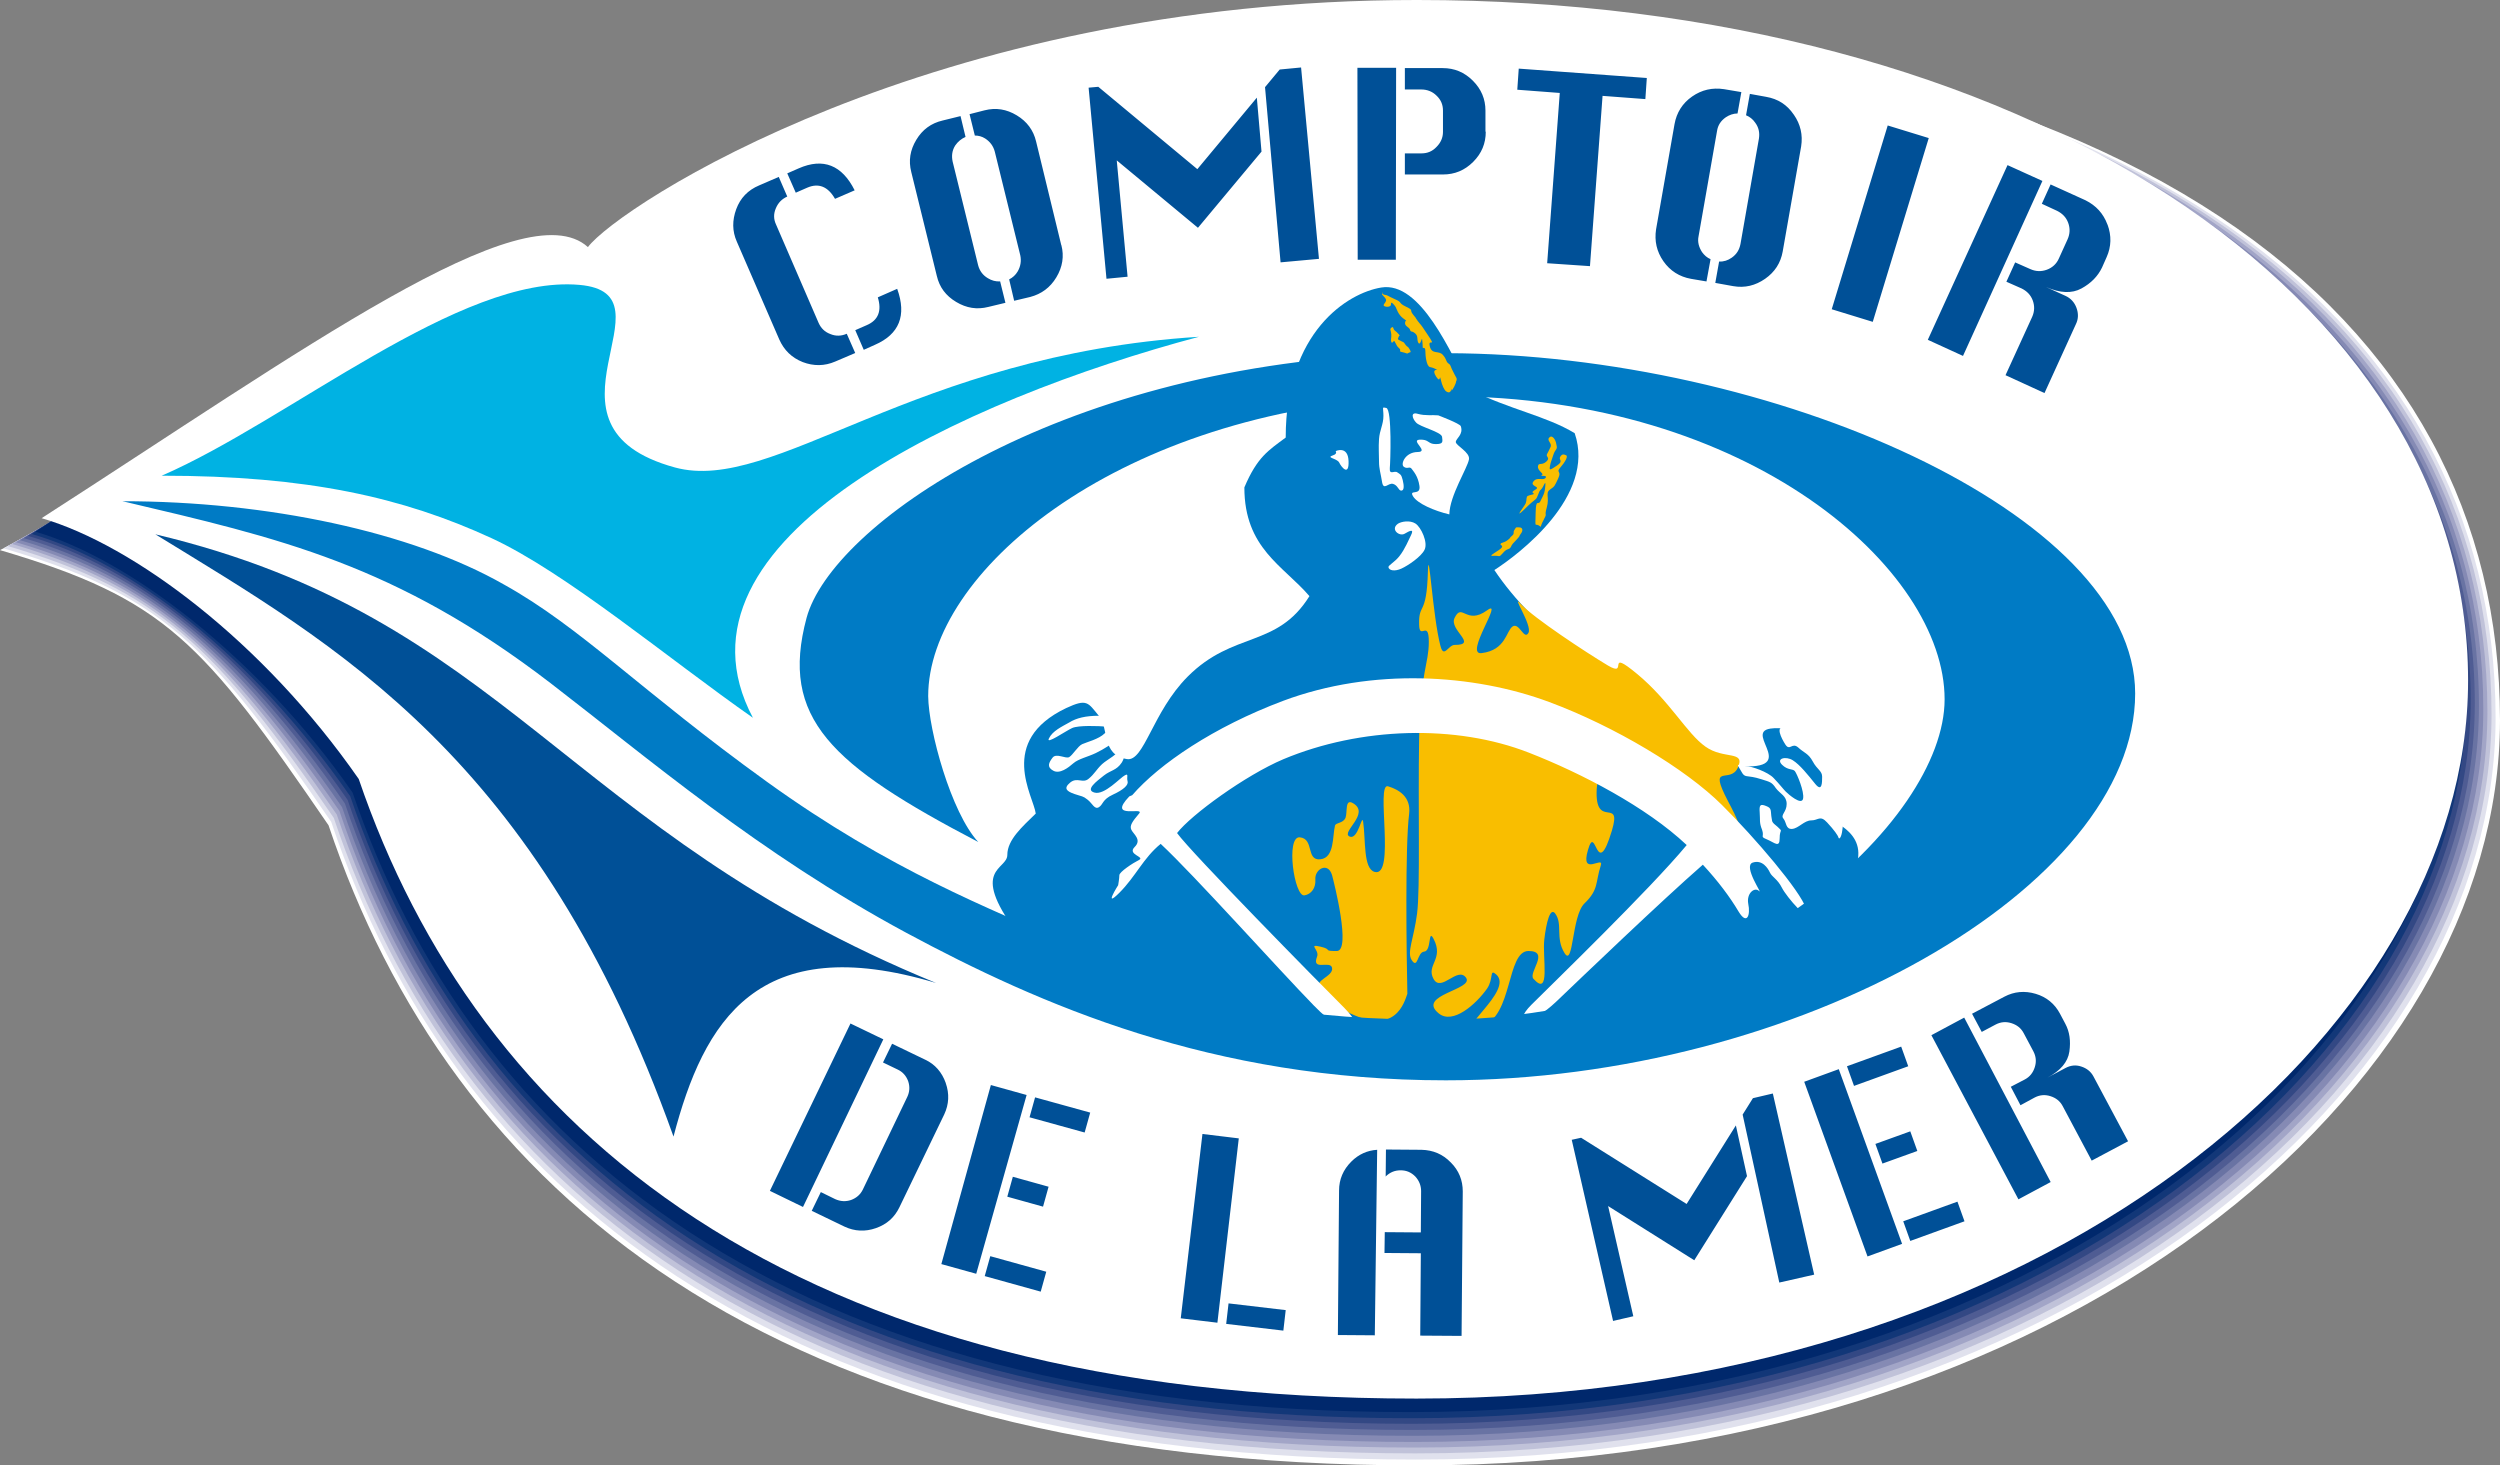 <?xml version="1.0" encoding="UTF-8"?>
<svg id="layer" xmlns="http://www.w3.org/2000/svg" viewBox="0 0 635 372.22">
  <rect x="0" y="0" width="635" height="372.22" fill="#808080" stroke="none"/>
  <defs>
    <style>
      .cls-1 {
        fill: #f9be00;
      }

      .cls-2 {
        fill: #005097;
      }

      .cls-3 {
        fill: #00b2e3;
      }

      .cls-4 {
        fill: #00286c;
      }

      .cls-5 {
        fill: #6973a3;
      }

      .cls-6 {
        fill: #007bc5;
      }

      .cls-7 {
        fill: #fff;
      }

      .cls-8 {
        fill: #334884;
      }

      .cls-9 {
        fill: #858ab4;
      }

      .cls-10 {
        fill: #c0c2d9;
      }

      .cls-11 {
        fill: #e0e1ed;
      }

      .cls-12 {
        fill: #123778;
      }

      .cls-13 {
        fill: #a2a5c7;
      }

      .cls-14 {
        fill: #4f5c93;
      }
    </style>
  </defs>
  <path class="cls-7" d="m340.06,3.87C276.33,3.87,212.83,27.4,0,139.73c41.91,12.36,51.44,23.15,83.45,69.9,30.97,92.38,111.81,162.58,276.41,162.58s275.14-95.96,275.14-189.23c0-102.51-91.64-179.11-294.94-179.11"/>
  <path class="cls-11" d="m84.12,208.74c30.89,91.94,111.52,161.99,275.51,161.99s274.25-95.66,274.25-188.42c0-101.99-94.1-178.44-291.89-178.44-55.83,0-106.38,17.72-204.05,65.51C102.81,83.97,56.8,108.91.89,139.28c39.98,11.69,52.11,24.05,83.23,69.46"/>
  <path class="cls-10" d="m84.79,207.77c30.75,91.42,111.22,161.39,274.7,161.39s273.36-95.36,273.36-187.67c0-101.47-96.48-177.7-288.76-177.7-64.32,0-118.14,22.48-204.87,65.14C106.45,79.8,59.18,106.83,1.94,138.69c37.89,11.17,52.63,25.01,82.86,69.08"/>
  <path class="cls-13" d="m85.54,206.88c30.67,90.97,110.85,160.8,273.8,160.8s272.46-95.06,272.46-186.93c0-100.94-98.86-177.03-285.64-177.03-72.73,0-129.83,27.25-205.61,64.84-30.37,7.22-78.98,36.18-137.5,69.6,35.73,10.57,53,25.98,82.48,68.71"/>
  <path class="cls-9" d="m86.21,205.98c30.52,90.52,110.55,160.28,272.98,160.28s271.57-94.77,271.57-186.18c0-100.42-101.24-176.36-282.59-176.36-81.22,0-141.59,32.01-206.43,64.47-27.99,3.57-77.87,34.54-137.72,69.53,33.65,9.83,53.6,26.8,82.19,68.26"/>
  <path class="cls-5" d="m86.88,205.02c30.45,90.08,110.25,159.68,272.09,159.68s270.68-94.54,270.68-185.44c0-99.83-103.62-175.61-279.46-175.61-89.7,0-153.35,36.77-207.25,64.1-25.61,0-76.75,32.98-137.87,69.46,31.56,9.23,54.12,27.69,81.81,67.82"/>
  <path class="cls-14" d="m87.62,204.12c30.37,89.56,109.88,159.09,271.2,159.09s269.78-94.17,269.78-184.62c0-99.38-106.08-174.94-276.33-174.94-98.19,0-165.11,41.54-208.14,63.8-23.3-3.72-75.71,31.19-138.09,69.23,29.48,8.56,54.72,28.59,81.59,67.45"/>
  <path class="cls-8" d="m88.29,203.16c30.22,89.11,109.58,158.49,270.38,158.49s268.89-93.95,268.89-183.87c0-98.86-108.46-174.27-273.28-174.27-106.6,0-176.8,46.3-208.89,63.43-20.92-7.3-74.59,29.63-138.32,69.16,27.4,8.04,55.24,29.55,81.22,67.07"/>
  <path class="cls-12" d="m88.96,202.26c30.15,88.66,109.28,157.97,269.48,157.97s268-93.65,268-183.13c0-98.34-110.85-173.53-270.15-173.53-115.09,0-188.56,51.07-209.71,63.13-18.54-11.09-73.48,27.84-138.54,68.93,25.39,7.37,55.76,30.45,80.92,66.63"/>
  <path class="cls-4" d="m358.29,3.5c-123.5,0-200.25,55.83-210.53,62.76-16.23-14.74-72.43,26.2-138.76,68.79,23.3,6.77,56.28,31.34,80.55,66.25,30.08,88.14,108.91,157.37,268.67,157.37s267.1-93.35,267.1-182.31c.07-97.82-113.23-172.86-267.03-172.86"/>
  <path class="cls-7" d="m359.86,0c-123.5,0-202.86,52.56-210.53,62.76-16.23-14.67-72.43,26.2-138.76,68.86,23.3,6.77,56.28,31.34,80.55,66.25,30.08,88.14,108.91,157.37,268.67,157.37s267.1-93.35,267.1-182.31c.07-97.89-113.23-172.93-267.03-172.93"/>
  <path class="cls-6" d="m258.09,236.65c-11.91-16.15-2.23-15.63-2.23-19.5s3.87-7.22,7.22-10.5c-.52-4.39-9.9-18.39,7.74-26.8,5.29-2.46,5.51-1.41,8.26,1.94,2.75,3.28.52,9.9,7.15,11.02,4.39.74,6.48-11.99,15.48-20.99,11.61-11.61,22.63-7.15,30.89-20.4-6.63-7.74-16.53-12.13-16.53-27.62,3.28-7.74,6.1-9.38,10.5-12.66,0-26.87,15.71-36.7,24.27-38.11,9.98-1.64,17.64,16.53,22.63,25.98,9.9,4.99,19.28,6.63,26.5,11.02,5.51,16.01-14.37,30.89-20.4,34.76,9.9,14.89,30.37,30.89,60.15,49.65,18.76,1.94,2.83-8.34,9.98-9.38,11.61-1.64,18.24,14.89,14.37,22.63,4.39,2.23,13.62,6.63,3.13,19.36-16.9,20.47-67.15,37-100.8,35.88-33.8-1.12-92.91-5.36-108.31-26.28"/>
  <path class="cls-1" d="m341.99,256.9c-4.99-2.61-1.71-2.98-6.18-5.96-2.75-1.79,3.05-2.83,2.53-5.14-.45-1.94-5.29.97-3.8-2.83.67-1.71-2.46-3.28.82-2.53s.45,1.12,4.17,1.12-.67-17.35-1.19-19.28c-1.04-3.5-4.47-1.49-4.24,1.12.15,2.16-1.04,3.72-2.75,4.02-2.61.52-4.84-15.11-1.19-14.74,3.72.37,1.49,5.96,5.21,5.58,3.65-.37,3.05-5.96,3.72-8.56.22-.82,2.08-.52,2.68-2.01.52-1.49-.22-4.99,1.94-3.65,4.39,2.61-3.13,7.3-.97,8.41,2.23,1.12,3.2-5.96,3.5-3.72.67,4.62,0,11.91,2.9,12.73,5.43,1.56.22-22.78,3.42-21.74,2.68.82,5.88,2.61,5.36,7-1.04,8.11-.67,35.36-.45,45.71-.74,1.94-2.9,11.09-15.48,4.47m23.9-92.76c-2.01-7.67-2.98-26.13-3.2-19.06-.3,11.61-2.38,7.89-2.23,13.55.07,4.17,2.46-1.41,2.46,4.39s-2.16,7.44-2.46,24.57.3,38.11-.52,44.44c-.82,6.33-2.61,9.83-1.41,11.76,1.64,2.61,1.41-1.94,3.2-2.08,1.94-.15.97-5.96,2.38-3.28,2.75,5.21-1.94,6.63,0,10.2,1.94,3.57,6.1-3.28,8.26-.3,2.16,3.05-12.73,4.39-6.92,9.08,3.57,2.9,9.45-2.31,12.28-6.33,1.71-2.53.52-5.14,2.31-3.57,4.69,4.17-11.76,15.19-3.57,12.95,7.74-2.08,6.18-18.91,11.76-18.91s-.15,5.51,1.27,7.07c4.39,4.84,2.23-5.51,2.75-9.98.52-4.39,1.49-8.26,2.75-6.63,2.01,2.68,0,6.18,2.38,10.05,2.31,3.8,1.79-9.38,5.06-12.58,3.72-3.57,2.75-5.36,4.17-9.68.82-2.61-5.29,3.05-3.28-3.87,2.08-7.3,2.08,8.41,6.1-4.99,2.61-8.78-4.39,0-3.87-10.5.45-8.56,10.5-3.57,23.97,4.99,13.55,8.56,14.67,7.97,9.38-1.94-5.21-9.98.6-4.17,2.53-8.56s-3.57-1.94-8.26-5.29c-4.69-3.28-9.08-11.61-17.35-18.46-8.26-6.85-1.94,1.12-7.44-2.16s-18.91-12.13-21.96-15.48c-3.05-3.28,2.9,5.29,1.79,7.22s-2.31-2.75-4.02-1.64c-1.64,1.12-1.71,6.03-7.89,6.77-4.54.6,5.88-14.14,1.41-10.87-5.36,3.87-6.33-2.08-8.26,1.94-1.49,3.05,6.1,6.85,0,6.85-1.56,0-2.75,3.5-3.57.3m-12.43-80.92c-.6.45-.15.67-.07,1.71.07,1.04-.22,1.27,0,1.94.22.67.6-.52.82-.15.22.45.22.37.45.82.22.52.45.67.89,1.12.37.45-.45.6.67.82s1.12.52,1.49.22.89.07.37-.89-.6-.52-1.12-1.27-.37-.52-.97-.82c-.6-.37-1.04-.37-.89-.74.15-.37.22-.67.37-.67.22,0-.37-.6-.67-.89-.37-.3-.67-.52-.82-.82-.07-.3-.15-.67-.52-.37m-2.38-8.64c-.37.3,1.19,1.12.97,1.86-.3.74-.6.74-.6,1.12,0,.45,1.94.67,1.86-.3-.07-.97.97.37,1.19.74.22.37.6,1.94,1.94,2.9,1.27,1.04.6.07.45,1.04-.15.97,1.04,1.12,1.27,1.86.22.74.3.07,1.27.89.89.74.37,1.56.82,2.38.52.89.89-1.41.97-.89.07.52.15,1.49.15,2.01-.07.52.67-.3.67.97s.3,3.95,1.19,4.09,1.86.74,1.86.74c0,0-1.56-.3-.3,1.71,1.27,1.94.74-1.04,1.19.82.3,1.41.89,2.61,1.34,2.9,1.71,1.19,1.19-2.23,1.49.3.15.89.67-.82.67-.82,0,0,.82.15.45-1.34s1.04.22-.45-2.38c-1.41-2.61-.82-2.31-1.56-2.83s-.37-.97-1.41-2.16c-1.04-1.27-2.83,0-3.35-2.23-.52-2.16,1.86.6-.52-2.9-2.31-3.5-1.41-2.01-2.53-3.5-1.12-1.56.07-.15-1.12-1.56-1.19-1.41.3-1.04-1.86-2.08-2.16-1.04-.74-1.04-2.9-1.94-2.16-.97-1.49-.89-2.68-1.12-1.19-.45.07-.67-.45-.3m42.66,36.4c-1.27.82.6,1.56.07,2.61-.52,1.04-.45,1.04-.89,1.79-.37.74.97.89-.22,1.94-1.19,1.04-1.94.07-2.08,1.19-.15,1.12,1.71,1.86.97,2.23s1.56-.15.97.67c-.6.82-2.16-.37-3.13.97-.89,1.27,2.08,1.19.45,2.08-1.64.89.52.89-.67,1.19-1.19.3-1.41.3-1.49.97-.07.67,0,.6-.22,1.27-.22.6-3.28,4.39-.3,1.49,2.98-2.98,2.83-2.16,3.28-3.28.52-1.12.37-1.27.97-1.79s1.19-2.75,1.04-.82c-.15,1.94-.52,2.31-1.19,3.72-.6,1.49-1.19-.89-1.27,3.13s-.22,2.61.74,3.13.15.74,1.27-1.34.07-.6.82-3.2-.45-3.65.82-4.54c1.27-.89,1.12-.82,2.08-2.83s-.67-1.41.52-2.75,2.08-2.9,1.49-3.13c-.52-.22-.97-.45-1.49.37s.97,1.04-.82,2.23-2.01,1.34-1.79.15c.22-1.19.3-1.04.82-2.75s1.19-1.34.82-2.68c-.22-1.64-1.19-2.31-1.56-2.01m-7.89,23c-1.04,0-.67-.15-1.19.6s.15.89-.67,1.56c-.82.67,0,.22-1.04,1.04-1.04.82-1.71.6-1.86,1.04-.15.37,1.27.37-.37,1.49s-2.75,1.64-1.27,1.49c1.49-.07,1.19.52,2.23-.67,1.04-1.27,1.49-.82,1.94-1.41s-.07-.37,1.34-1.79c1.41-1.49.67-.89,1.27-1.71.67-.82.52-1.64-.37-1.64"/>
  <path class="cls-7" d="m352.12,103.62c1.49.37,1.04,14,.89,15.26-.15,1.94,1.19.52,1.94,1.12.74.52.97.45,1.34,1.94s.37,2.68-.37,2.68-.82-1.34-2.08-1.71c-1.27-.37-2.46,1.94-2.83-.67-.3-1.94-.74-3.13-.74-4.99s-.15-3.5,0-5.73,1.12-3.72,1.12-5.88c0-2.16-.52-2.31.74-2.01m4.39,14.89c.89.74,1.49-.15,2.01.52.52.74,1.64,1.86,2.01,4.39.37,2.61-2.75.74-1.64,2.61s5.43,3.72,9.23,4.62c.07-4.76,4.62-11.76,4.99-14,.3-1.79-3.35-3.5-3.35-4.39s2.01-1.86,1.27-4.02c-.22-.67-5.73-2.75-5.73-2.75-1.49-.15-3.28.15-5.14-.37-1.94-.6-1.49,1.12-.52,2.16.89,1.12,6.4,2.38,6.63,3.65.15,1.27.37,1.86-1.64,1.86s-1.64-1.27-4.09-1.12c-2.38.15,2.61,3.13-.52,3.13-3.13.07-4.32,3.05-3.5,3.72m-1.49,14.52c-1.94,1.41.37,3.28,1.71,2.53,1.27-.74,2.53-1.41,1.64.37-.52.97-1.49,3.5-2.98,5.36-1.19,1.49-2.83,2.31-2.75,2.75.15.89,1.64,1.12,3.28.37,1.64-.74,4.99-2.98,5.88-4.76.97-1.86-.89-5.81-2.31-6.7-1.41-.89-3.57-.52-4.47.07m-16.38-17.42c-2.08.67.89.74,1.49,1.86.52,1.12,2.53,3.65,2.38-.37-.15-4.02-3.28-2.53-3.28-2.53,0,0,.52.67-.6,1.04m-59.55,66.18c1.12,0,3.87,2.98,1.86,2.75-2.01-.15-7-.37-8.64.37s-6.85,4.39-5.88,2.61c.89-1.86,3.28-2.98,5.14-4.02,1.79-1.12,4.17-1.71,7.52-1.71m1.49,4.47c-1.49,1.49-4.62,2.23-5.73,2.75s-2.38,2.75-3.28,3.28c-.89.52-3.28-1.12-4.24.15s-1.49,2.38.15,3.28c1.64.97,3.87-.74,5.14-1.86,1.27-1.12,3.72-1.64,5.73-2.61s4.62-2.61,5.36-3.5c.67-.74-2.23-2.38-3.13-1.49m4.39,3.28c-1.19,2.31-3.57,3.2-5.06,4.54-1.49,1.41-1.94,2.53-3.42,3.72-1.49,1.27-2.9-.52-4.69.97s-.82,2.23,1.12,2.9,2.08.45,3.28,1.41c1.27.97,1.79,2.61,2.9,1.94s.82-1.94,3.57-3.2c2.75-1.27,4.02-2.46,3.72-3.42-.3-.97.37-2.08-.67-1.49-1.12.52-5.21,5.14-7.74,4.39-2.46-.67.6-2.9,2.38-4.32,1.79-1.41,3.2-1.27,4.54-3.28,1.34-2.08.89-5.81.07-4.17m168.24-4.69c-2.31-.52-.82,2.61.3,4.32,1.12,1.64,1.64-.67,3.2.67,1.49,1.41,2.61,1.49,3.72,3.57s2.38,2.38,2.38,3.87,0,4.02-1.79,1.79-3.87-4.84-5.66-5.96-4.32-.45-2.75,1.12c1.49,1.49,2.75.97,3.28,1.64.52.67,2.46,5.21,2.08,7s-3.72-1.12-4.39-1.79-1.49-1.79-3.05-3.42c-1.49-1.64-5.81-3.05-6.92-3.05s-2.75-.97-1.94.3.97,2.08,1.94,2.23c.97.15,1.79.15,3.87.82,2.08.67,2.53.67,3.57,2.23,1.12,1.49,2.75,1.94,2.75,4.02s-1.64,2.75-.82,3.72.52,2.75,2.23,2.61c1.64-.15,3.05-2.16,4.84-2.16s2.23-1.41,4.02.52,2.75,3.28,2.9,3.87c.15.52.74,0,.97-1.94.45-4.17,1.64-10.05,0-13.77-1.79-3.8-6.03-10.27-14.74-12.21m-3.2,23.08c-.37-2.01.15-2.61-1.41-3.2-1.49-.6-1.79-.3-1.64,1.64.15,1.94-.15,2.53.6,4.39.67,1.94-.67,1.64,1.27,2.46,1.94.82,3.2,2.23,3.2-.3s.97-1.49-.52-2.9c-1.64-1.27-1.34-1.41-1.49-2.08m-163.18-5.66c-5.81,6.1,4.17,2.46,2.46,4.39-1.64,1.94-2.46,3.05-1.94,4.09.52,1.12,2.75,2.53.82,4.39-1.94,1.94,2.75,2.46,1.12,3.28s-4.99,3.05-4.99,3.87-.3,2.53-.3,2.53c0,0-3.87,6.1.3,1.94s6.1-8.86,10.5-12.43c8.56,7.97,29.78,31.71,38.93,41.09,9.08,9.38,14.37,7.22,7.74.6-6.63-6.63-38.93-39.45-42.51-44.44,3.57-4.62,17.35-14.67,27.02-18.76,19.58-8.19,43.77-8.93,62.38-1.64,13.33,5.21,29.78,13.77,40.05,23.45-9.38,11.32-34.47,35.58-39.45,40.57-4.99,4.99-.3,5.51,6.33-.82s26.5-25.39,37.22-34.76c3.87,4.17,6.92,8.26,9.08,11.91,2.16,3.57,3.05.82,2.46-1.94-.52-2.75,1.64-4.39,2.75-3.28s-4.17-6.33-1.64-7.22c2.46-.82,3.87,1.41,4.39,2.53.52,1.12,1.94,1.64,3.05,3.87s7.44,9.68,6.1,5.21c-1.41-4.39-12.95-17.94-21.29-26.2-9.23-9.23-27.32-20.03-43.92-26.2-19.21-7.15-44.89-8.78-67.59-.3-17.64,6.63-31.42,16.01-38.34,23.97"/>
  <path class="cls-3" d="m41.09,120.82c32.31-14,75.78-51.14,106.08-48.46,25.39,2.23-14.07,35.88,24.27,46.38,25.16,6.85,60.3-28.59,133.1-33.2-59.7,15.93-137.42,51.29-113.3,96.78-21.51-15.04-47.42-36.85-66.4-45.63-22.48-10.35-46.75-15.86-83.75-15.86"/>
  <path class="cls-6" d="m248.49,213.88c-37.44-19.58-50.47-31.42-43.62-56.95,6.33-23.38,62.83-63.2,147.99-66.92-1.41,1.41-2.31,3.2-2.31,5.14,0,2.38,1.27,4.54,3.28,5.96-71.54,4.91-118.07,44.59-118.07,75.71.07,8.56,5.81,29.63,12.73,37.07m119.03-124.17c1.64,1.41,2.61,3.35,2.61,5.43s-1.04,4.09-2.75,5.51h.07c76.97,0,126.48,43.92,126.48,76.97,0,31.12-54.12,81.37-128.41,81.37-32.83,0-59.18-3.35-95.14-19.73-18.69-8.49-43.92-17.87-75.71-40.79-32.08-23.15-47.12-39.16-66.7-50.03-23.38-13.33-60-21.14-96.85-21.14,39.83,9.38,69.31,15.93,108.84,46.3,24.49,18.83,52.93,43.25,90.3,63.35,33.8,18.16,77.57,37.44,136.98,37.44,89.48,0,175.09-49.13,175.09-98.26,0-45.78-92.38-86.21-174.79-86.43"/>
  <path class="cls-2" d="m39.45,135.71c89.03,21.14,104,75.34,198.32,113.97-45.34-13.62-59.03,9.68-66.7,39.01-34.54-96.7-85.83-124.84-131.62-152.98m459.46,122.76l-8.34,4.47,22.11,41.69,8.19-4.39-21.96-41.76Zm41.61,31.42l-9.23,4.91-7.37-13.85c-.67-1.27-1.71-2.08-3.13-2.53s-2.75-.3-4.02.37l-3.57,1.94-2.46-4.69,3.57-1.86c1.27-.67,2.08-1.71,2.53-3.13.45-1.41.3-2.75-.37-4.02l-2.46-4.62c-.67-1.27-1.71-2.08-3.13-2.53s-2.75-.3-4.02.37l-3.5,1.86-2.46-4.62,8.19-4.32c2.53-1.34,5.21-1.56,7.97-.74s4.84,2.53,6.18,5.06l1.34,2.53c1.12,2.08,1.41,4.39,1.04,7.07s-2.31,4.91-5.58,6.63l4.62-2.46c1.27-.67,2.61-.82,3.95-.37,1.41.45,2.46,1.27,3.13,2.53l8.78,16.45Zm-55.31-2.53l1.79,4.99-8.86,3.2-1.79-4.99,8.86-3.2Zm-1.79,22.85l13.77-4.99,1.79,4.99-13.77,4.99-1.79-4.99Zm-14.29-39.38l13.77-4.99,1.79,4.99-13.77,4.99-1.79-4.99Zm14,45.11l-8.78,3.2-16.08-44.37,8.78-3.2,16.08,44.37Zm-40.5-32.83l2.61-4.17,5.06-1.19,10.5,46.01-8.86,2.01-9.31-42.66Zm-12.28,37l-21.89-13.77,6.4,27.99-5.14,1.19-10.5-46.01,2.38-.52,26.8,16.82,12.51-19.95,2.83,12.88-13.4,21.37Zm-61.86-24.86c2.08,2.08,3.05,4.54,3.05,7.37l-.3,36.7-10.5-.07.15-20.92-9.23-.07.07-5.29,9.16.07.07-10.5c0-1.41-.52-2.68-1.49-3.72-1.04-1.04-2.23-1.56-3.72-1.56s-2.68.52-3.72,1.49q-.07.07-.07.15l.07-6.92,9.01.07c2.98.07,5.43,1.12,7.44,3.2m-19.28,43.92l-9.38-.07.3-36.7c0-2.83,1.04-5.29,3.13-7.37,1.86-1.86,4.09-2.83,6.55-2.98l-.6,47.12Zm-39.98-3.2l-9.31-1.12,5.51-46.82,9.23,1.12-5.43,46.82Zm17.35-3.2l-.6,5.21-14.52-1.71.6-5.21,14.52,1.71Zm-78.61-9.23l-8.86-2.46,12.58-45.48,9.08,2.53-12.8,45.41Zm3.57-4.47l14.22,3.95-1.41,5.06-14.22-3.95,1.41-5.06Zm5.73-20.17l9.08,2.53-1.41,5.06-9.08-2.53,1.41-5.06Zm19.65-16.3l-1.41,5.06-14-3.87,1.41-5.06,14,3.87Zm-72.95,23.97l-8.41-4.09,20.47-42.51,8.34,4.02-20.4,42.58Zm36.25-31.49c.97,2.75.82,5.43-.37,7.97l-11.39,23.6c-1.27,2.61-3.2,4.32-5.96,5.29-2.75.97-5.43.82-7.97-.37l-8.34-4.02,2.31-4.76,3.65,1.79c1.34.6,2.68.67,4.02.22,1.41-.52,2.38-1.41,2.98-2.61l11.32-23.6c.6-1.27.67-2.61.22-3.95-.52-1.41-1.41-2.38-2.68-2.98l-3.72-1.79,2.31-4.76,8.49,4.09c2.38,1.12,4.17,3.13,5.14,5.88m152.76-208.22l3.2-43.25-10.79-.82.37-5.36,32.53,2.38-.37,5.36-10.87-.82-3.2,43.25-10.87-.74Zm72.28,11.69l14.22-46.68,10.42,3.2-14.22,46.68-10.42-3.2Zm70.05-21.51c1.04,2.83.97,5.58-.22,8.26l-1.19,2.68c-1.04,2.16-2.75,3.95-5.21,5.29s-5.43,1.19-9.01-.37l4.91,2.23c1.34.6,2.31,1.64,2.83,3.05.52,1.41.52,2.83-.15,4.17l-7.97,17.49-9.9-4.54,6.77-14.81c.6-1.34.67-2.75.15-4.17-.52-1.41-1.49-2.38-2.83-3.05l-3.87-1.71,2.23-4.91,3.87,1.71c1.34.6,2.75.67,4.17.15,1.41-.52,2.46-1.49,3.05-2.83l2.23-4.91c.6-1.34.67-2.75.15-4.17-.52-1.41-1.49-2.38-2.83-3.05l-3.87-1.79,2.23-4.91,8.86,4.02c2.68,1.34,4.54,3.35,5.58,6.18m-36.7,33.35l-8.93-4.09,20.25-44.37,8.86,4.02-20.17,44.44Zm-65.14-18.91l-3.95-.67c-2.9-.52-5.29-2.01-7-4.47s-2.31-5.14-1.86-8.11l4.69-26.73c.52-2.9,2.01-5.29,4.47-7s5.14-2.31,8.11-1.86l4.39.74-.97,5.43c-1.04,0-2.08.37-2.98.97-1.27.89-2.01,2.01-2.23,3.5l-4.69,26.73c-.3,1.41.07,2.75.89,4.02.6.82,1.27,1.41,2.16,1.79l-1.04,5.66Zm22.18-42.36c1.71,2.46,2.31,5.14,1.86,8.04l-4.69,26.73c-.52,2.9-2.01,5.21-4.47,6.92s-5.14,2.38-8.11,1.86l-4.54-.82.97-5.43c1.19.07,2.23-.3,3.2-.97,1.27-.89,1.94-2.01,2.23-3.5l4.69-26.8c.22-1.49-.07-2.83-.97-4.02-.6-.89-1.41-1.49-2.31-1.86l.97-5.43,4.09.74c3.05.52,5.36,2.01,7.07,4.54m-101.09,36.85h-9.68l-.07-48.76h9.83l-.07,48.76Zm22.85-32.53c0,2.98-1.04,5.51-3.2,7.67-2.16,2.16-4.69,3.2-7.67,3.2h-9.68v-5.36h4.24c1.49,0,2.75-.52,3.8-1.64,1.04-1.04,1.64-2.31,1.64-3.8v-5.43c0-1.49-.52-2.75-1.64-3.8-1.04-1.04-2.38-1.56-3.87-1.56h-4.17v-5.43h9.6c2.98,0,5.51,1.04,7.67,3.2s3.2,4.69,3.2,7.59v5.36h.07Zm-56.06-11.32l3.72-4.47,5.43-.52,4.54,48.61-9.75.89-3.95-44.52Zm-17.05,35.73l-20.62-17.12,2.75,29.55-5.36.52-4.54-48.54,2.46-.22,25.16,20.92,15.11-18.16,1.19,13.7-16.15,19.36Zm-48.91,19.06l-4.32,1.04c-2.9.74-5.58.3-8.19-1.27-2.61-1.56-4.24-3.72-4.91-6.63l-6.48-26.35c-.74-2.9-.3-5.58,1.27-8.19,1.56-2.61,3.8-4.24,6.7-4.91l4.54-1.12,1.27,5.29c-1.04.45-1.94,1.19-2.61,2.16-.82,1.27-.97,2.68-.67,4.09l6.48,26.35c.37,1.41,1.19,2.53,2.46,3.28.97.6,2.01.89,3.13.82l1.34,5.43Zm14.22-14.67c.74,2.83.3,5.58-1.27,8.19-1.56,2.61-3.8,4.24-6.63,4.99l-4.09.97-1.27-5.43c.89-.45,1.64-1.12,2.16-2.01.74-1.27.97-2.68.67-4.09l-6.48-26.35c-.37-1.41-1.19-2.53-2.46-3.35-.82-.52-1.71-.74-2.61-.74l-1.34-5.43,3.8-.97c2.9-.74,5.58-.3,8.19,1.27s4.24,3.8,4.91,6.63l6.4,26.35m-69.6-18.24l2.9-1.27c6.25-2.75,11.02-.82,14.22,5.58l-4.99,2.16c-1.79-3.13-4.17-4.09-7.07-2.83l-2.9,1.27-2.16-4.91Zm27.92,29.33c2.46,6.77.52,11.54-5.66,14.22l-2.83,1.27-2.16-4.99,2.9-1.27c2.98-1.27,3.87-3.65,2.83-7.07l4.91-2.16m-10.65,16.3l-5.06,2.16c-2.75,1.19-5.51,1.19-8.26.15-2.83-1.12-4.76-3.05-5.96-5.73l-10.79-24.86c-1.19-2.68-1.19-5.43-.15-8.26,1.04-2.83,2.98-4.84,5.81-6.03l4.99-2.16,2.16,4.99c-1.34.6-2.31,1.56-2.9,2.98-.6,1.41-.6,2.75.07,4.17l10.79,24.94c.6,1.34,1.56,2.31,2.98,2.83,1.41.6,2.83.52,4.17-.07h0l2.16,4.91Z"/>
</svg>